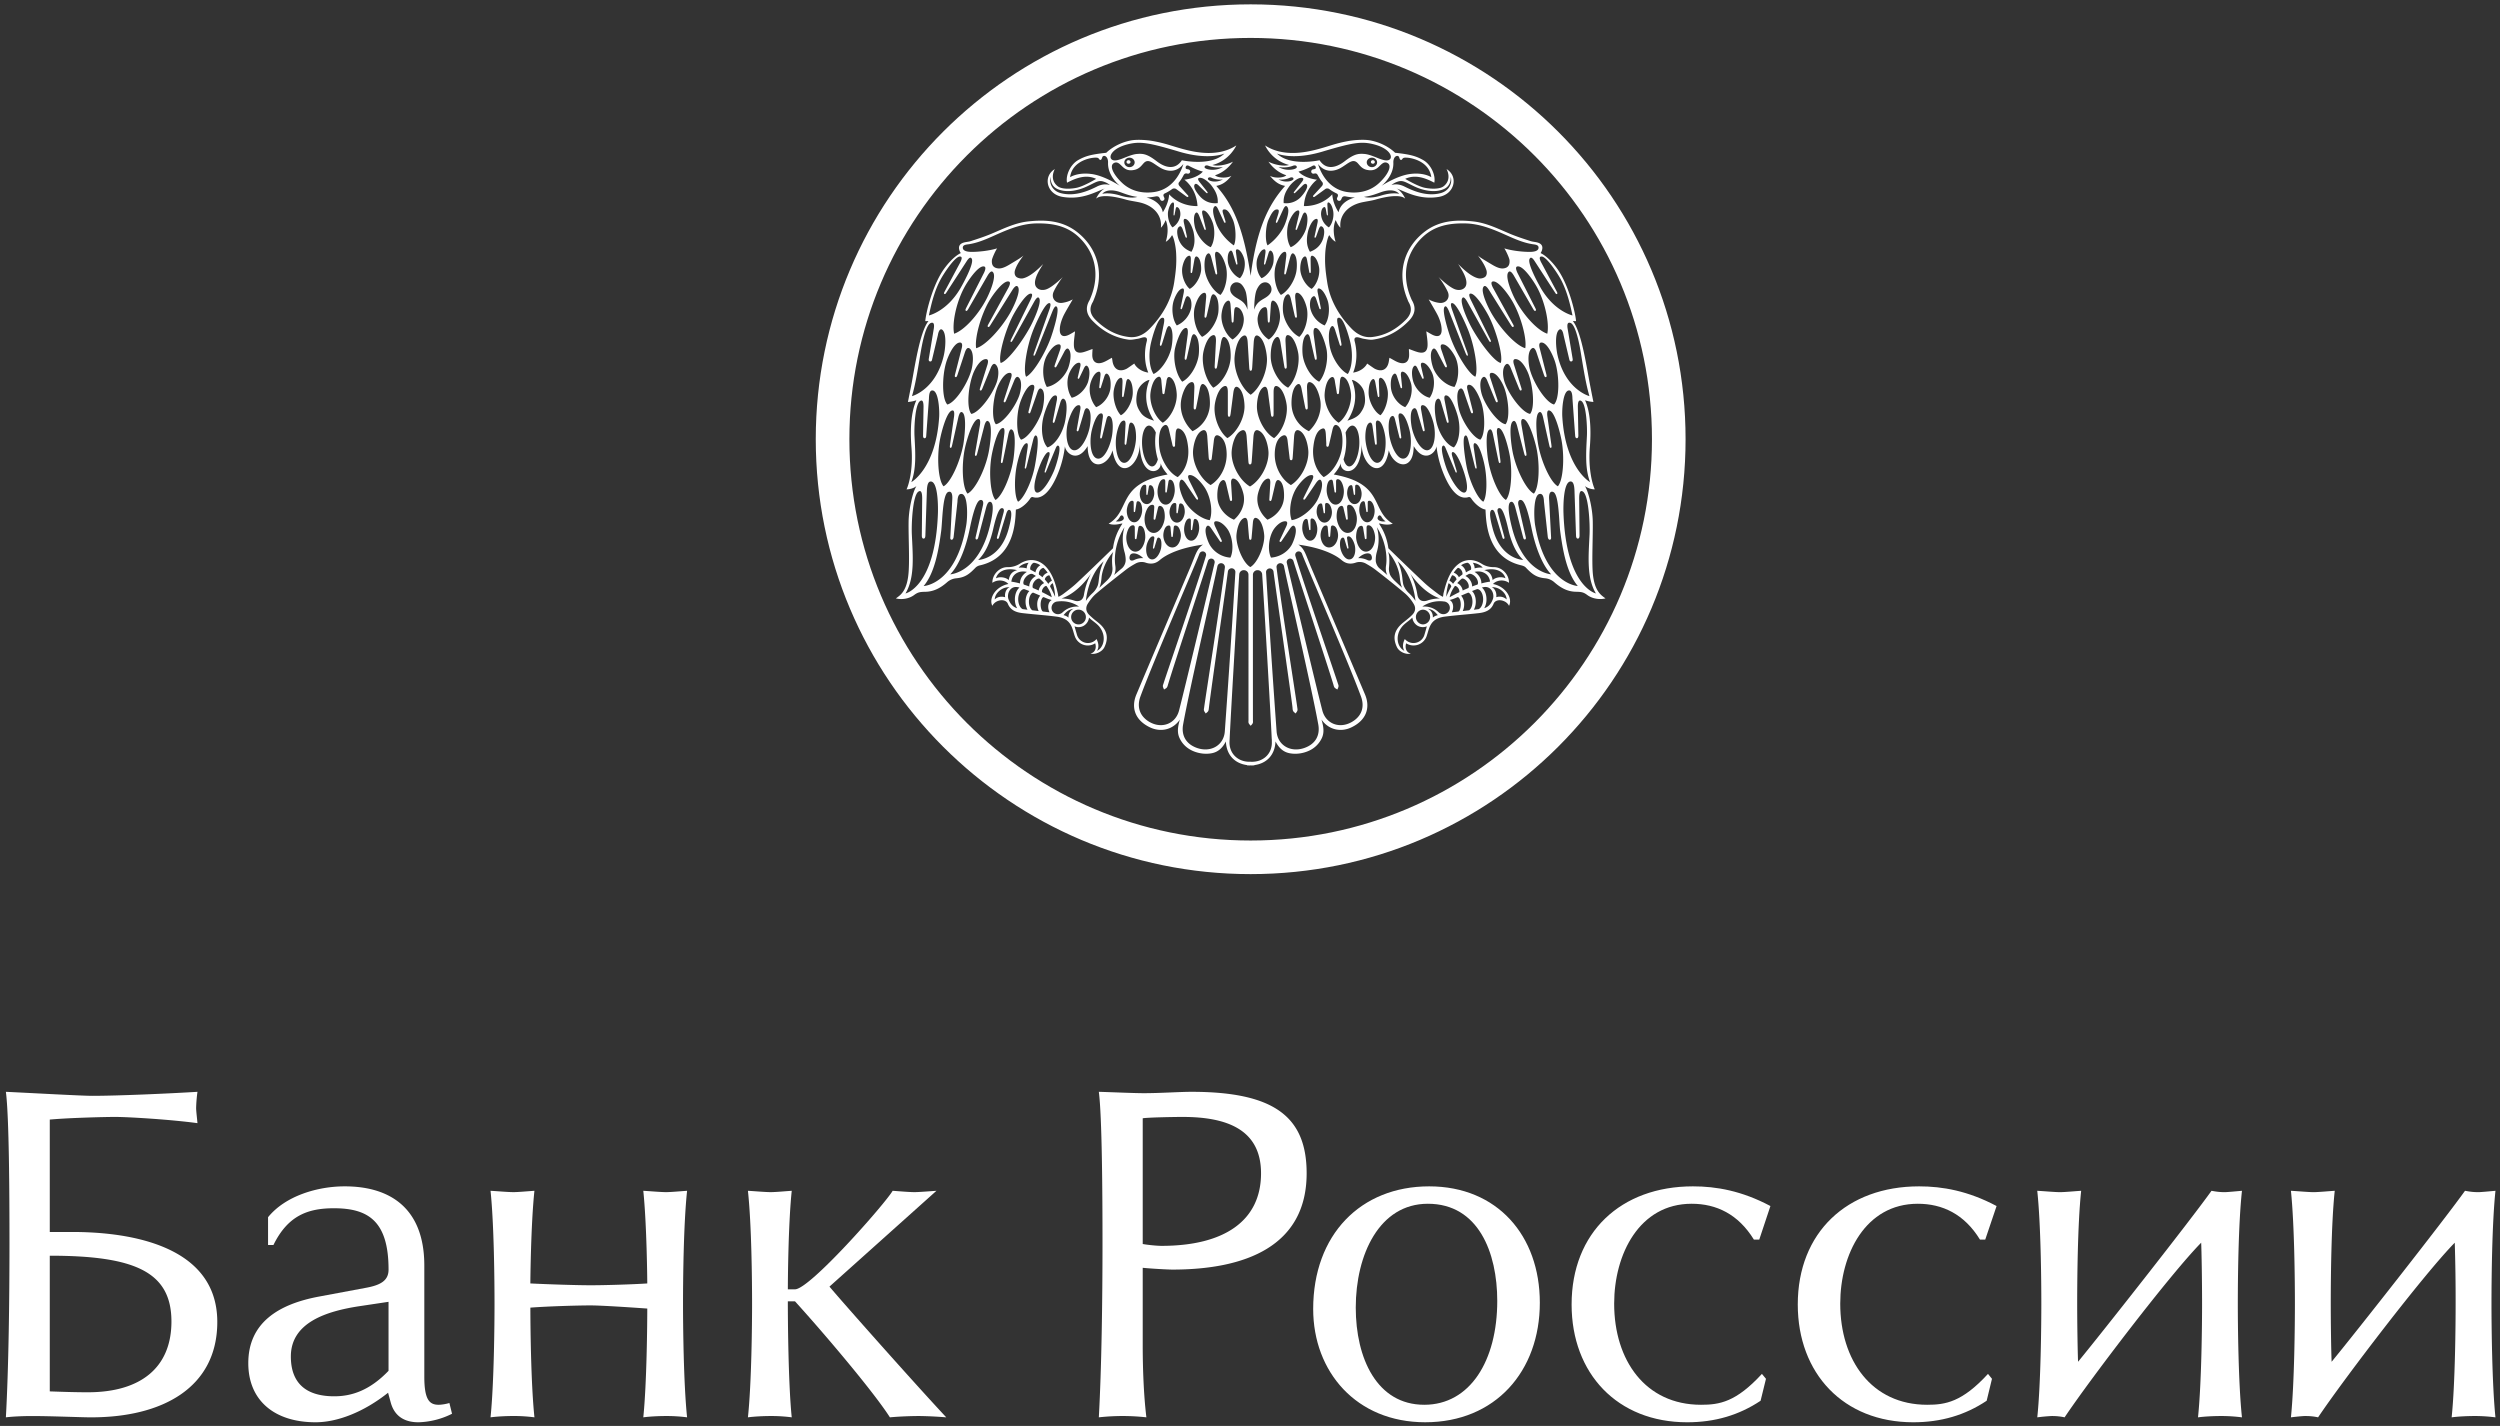 <svg viewBox="0 0 135 77" xmlns="http://www.w3.org/2000/svg" xmlns:xlink="http://www.w3.org/1999/xlink"><rect x="0" y="0" width="135" height="77" fill="#333333" stroke="none"/><defs><path id="a" d="M0 0h199.623v123.297H0z"/><path id="c" d="M0 0h199.623v123.297H0z"/><path id="e" d="M0 0h199.623v123.297H0z"/><path id="g" d="M0 0h199.623v123.297H0z"/><path id="i" d="M0 0h199.623v123.297H0z"/><path id="k" d="M0 0h199.623v123.297H0z"/><path id="m" d="M0 0h199.623v123.297H0z"/><path id="o" d="M0 0h199.623v123.297H0z"/><path id="q" d="M0 0h199.623v123.297H0z"/><path id="s" d="M0 0h199.623v123.297H0z"/><path id="u" d="M0 0h199.623v123.297H0z"/><path id="w" d="M0 0h199.623v123.297H0z"/><path id="y" d="M0 0h199.623v123.297H0z"/><path id="A" d="M0 0h199.623v123.297H0z"/></defs><g fill="none" fill-rule="evenodd"><g transform="translate(-32.277 -23.25)"><mask id="b" fill="#fff"><use xlink:href="#a"/></mask><path d="M37.264 82.425c1.35 0 4.103-.12 5.676-.217a7.796 7.796 0 00-.072.871c0 .17.05.557.072.822-1.405-.194-3.724-.337-4.445-.337-.506 0-2.467.046-3.53.143v6.07h1.232c2.517 0 7.814.483 7.814 4.858 0 3.553-2.977 5.175-6.89 5.151-.44 0-2.08-.07-3.126-.07-.455 0-1.012.022-1.4.07.148-2.66.194-6.336.194-9.382 0-2.73-.02-6.866-.194-8.196 1.548.074 4.108.217 4.669.217zm-2.299 15.96c.629.022 1.375.048 2.054.048 2.855 0 4.516-1.333 4.516-3.82 0-2.685-1.977-3.555-6.57-3.555v7.326z" fill="#FFF" fill-rule="nonzero" mask="url(#b)"/></g><g transform="translate(-32.277 -23.25)"><mask id="d" fill="#fff"><use xlink:href="#c"/></mask><path d="M46.752 88.979c.944-1.16 2.682-1.666 4.137-1.666 2.538 0 4.301 1.255 4.301 4.276v5.997c0 1.233.266 1.522.772 1.522.173 0 .438-.048.582-.097l.143.582a4.297 4.297 0 01-1.813.46c-.797 0-1.303-.363-1.497-1.065l-.144-.53c-1.307 1.04-2.732 1.595-3.917 1.595-2.201 0-3.631-1.162-3.631-3.193 0-2.176 1.623-3.192 3.846-3.6l2.462-.46c.827-.146 1.266-.389 1.266-.992 0-2.635-1.114-3.312-2.952-3.312-1.425 0-2.493.411-3.264 1.984h-.291v-1.501zm6.507 4.569l-1.599.24c-1.741.268-3.677.871-3.677 2.712 0 1.4.776 2.15 2.345 2.15.97 0 1.936-.34 2.93-1.376v-3.726z" fill="#FFF" fill-rule="nonzero" mask="url(#d)"/></g><g transform="translate(-32.277 -23.25)"><mask id="f" fill="#fff"><use xlink:href="#e"/></mask><path d="M60.002 87.625c.265 0 .772-.048 1.134-.072-.194 1.834-.22 4.881-.22 5.003 1.017.049 2.489.098 3.269.098.797 0 2.32-.049 3.045-.098 0-.145-.026-3.19-.215-5.003.404.023.94.072 1.227.072.27 0 .776-.048 1.138-.072-.194 1.813-.22 4.858-.22 6.115 0 1.016.026 4.28.22 6.118a8.551 8.551 0 00-1.113-.071c-.409 0-.894.023-1.252.071.189-1.838.215-5.102.215-5.874-1.063-.076-2.514-.17-3.07-.17-.658 0-2.273.046-3.243.12 0 .821.025 4.086.22 5.924a8.599 8.599 0 00-1.114-.072c-.41 0-.894.024-1.257.072.19-1.838.215-5.102.215-6.119 0-1.233-.025-4.3-.215-6.114.41.024.945.072 1.236.072" fill="#FFF" mask="url(#f)"/></g><g transform="translate(-32.277 -23.25)"><mask id="h" fill="#fff"><use xlink:href="#g"/></mask><path d="M73.901 87.625c.261 0 .771-.048 1.13-.072-.19 1.813-.21 4.881-.21 5.32h.387c.797 0 4.884-4.645 5.272-5.32.337.023.89.072 1.18.072.245 0 .827-.048 1.185-.072l-5.777 5.174c.73.87 4.567 5.198 6.308 7.06a20.683 20.683 0 00-1.446-.072c-.439 0-1.092.023-1.598.071-.894-1.402-3.627-4.617-5.124-6.263h-.388c0 .895.021 4.425.211 6.263a8.445 8.445 0 00-1.11-.071c-.404 0-.889.023-1.256.071.198-1.838.224-5.102.224-6.118 0-1.234-.026-4.302-.224-6.115.413.024.945.072 1.236.072" fill="#FFF" mask="url(#h)"/></g><g transform="translate(-32.277 -23.25)"><mask id="j" fill="#fff"><use xlink:href="#i"/></mask><path d="M94.06 82.282c.843 0 1.935-.074 2.56-.074 4.474 0 6.216 1.356 6.216 4.4 0 3.943-3.315 5.2-7.25 5.2-.219 0-1.142-.049-1.602-.097v4.18c0 1.209.05 2.685.198 3.895a11.631 11.631 0 00-2.568 0c.148-2.66.198-6.336.198-9.383 0-2.73-.025-6.865-.198-8.195.801.023 1.89.074 2.446.074m.94 8.244c3.387 0 5.373-1.353 5.373-3.917 0-2.394-1.89-3.045-4.234-3.045-.409 0-1.813.023-2.155.072v6.79c.295.054.776.1 1.017.1" fill="#FFF" fill-rule="nonzero" mask="url(#j)"/></g><g transform="translate(-32.277 -23.25)"><mask id="l" fill="#fff"><use xlink:href="#k"/></mask><path d="M115.428 93.596c0 3.7-2.4 6.456-6.19 6.456-3.724 0-6.049-2.73-6.049-6.116 0-4.013 2.565-6.623 6.263-6.623 3.677 0 5.976 2.659 5.976 6.283m-9.94.266c0 2.733 1.14 5.246 3.699 5.246 2.466 0 3.942-2.37 3.942-5.609 0-2.61-1.016-5.246-3.749-5.246-2.61 0-3.892 2.733-3.892 5.609" fill="#FFF" fill-rule="nonzero" mask="url(#l)"/></g><g transform="translate(-32.277 -23.25)"><mask id="n" fill="#fff"><use xlink:href="#m"/></mask><path d="M127.278 90.187h-.291c-.849-1.377-2.028-1.934-3.362-1.934-2.83 0-4.183 2.733-4.183 5.392 0 3.07 1.691 5.463 4.69 5.463.995 0 1.889-.144 3.289-1.668l.219.266-.291 1.185c-1.164.776-2.463 1.162-3.964 1.162-3.774 0-6.241-2.636-6.241-6.36 0-3.892 2.66-6.38 6.553-6.38 1.261 0 2.635.24 4.183 1.063l-.602 1.81z" fill="#FFF" mask="url(#n)"/></g><g transform="translate(-32.277 -23.25)"><mask id="p" fill="#fff"><use xlink:href="#o"/></mask><path d="M139.481 90.187h-.286c-.844-1.377-2.028-1.934-3.357-1.934-2.834 0-4.188 2.733-4.188 5.392 0 3.07 1.7 5.463 4.694 5.463.987 0 1.885-.144 3.285-1.668l.215.266-.287 1.185c-1.16.776-2.467 1.162-3.964 1.162-3.77 0-6.236-2.636-6.236-6.36 0-3.892 2.66-6.38 6.552-6.38 1.257 0 2.636.24 4.184 1.063l-.612 1.81z" fill="#FFF" mask="url(#p)"/></g><g transform="translate(-32.277 -23.25)"><mask id="r" fill="#fff"><use xlink:href="#q"/></mask><path d="M143.066 99.715a9.71 9.71 0 00-.776.072c.194-1.839.219-5.103.219-6.119 0-1.234-.025-4.301-.22-6.115.414.023.941.073 1.232.073.266 0 .772-.05 1.139-.073-.194 1.814-.215 4.858-.215 6.115 0 1.016.021 2.441.047 3.118 1.328-1.617 6.068-7.637 7.206-9.233.262.047.43.073.722.073.143 0 .649-.05.923-.073-.199 1.814-.224 4.858-.224 6.115 0 1.016.025 4.28.224 6.119a8.703 8.703 0 00-1.114-.072c-.413 0-.893.023-1.26.072.194-1.839.22-5.103.22-6.119 0-1.257-.026-2.802-.048-3.312-1.649 1.67-6 7.375-7.375 9.43a3.153 3.153 0 00-.7-.07" fill="#FFF" mask="url(#r)"/></g><g transform="translate(-32.277 -23.25)"><mask id="t" fill="#fff"><use xlink:href="#s"/></mask><path d="M156.759 99.715c-.148 0-.583.046-.772.072.19-1.839.215-5.103.215-6.119 0-1.234-.026-4.301-.215-6.115.409.023.936.073 1.227.073.266 0 .776-.05 1.139-.073-.194 1.814-.215 4.858-.215 6.115 0 1.016.02 2.441.046 3.118 1.329-1.617 6.064-7.637 7.203-9.233.265.047.434.073.725.073.144 0 .654-.05.92-.073-.19 1.814-.215 4.858-.215 6.115 0 1.016.025 4.28.214 6.119a8.61 8.61 0 00-1.113-.072c-.409 0-.894.023-1.252.072.193-1.839.215-5.103.215-6.119a99.81 99.81 0 00-.047-3.312c-1.644 1.67-6 7.375-7.38 9.43a3.086 3.086 0 00-.695-.07" fill="#FFF" mask="url(#t)"/></g><g transform="translate(-32.277 -23.25)"><mask id="v" fill="#fff"><use xlink:href="#u"/></mask><path d="M99.81 23.485c-12.968 0-23.482 10.514-23.482 23.483 0 12.97 10.515 23.484 23.482 23.484 12.974 0 23.488-10.515 23.488-23.484 0-12.969-10.514-23.483-23.488-23.483m0 45.153c-11.968 0-21.666-9.702-21.666-21.67 0-11.969 9.698-21.67 21.666-21.67 11.97 0 21.673 9.701 21.673 21.67 0 11.968-9.702 21.67-21.673 21.67" fill="#FFF" fill-rule="nonzero" mask="url(#v)"/></g><g transform="translate(-32.277 -23.25)"><mask id="x" fill="#fff"><use xlink:href="#w"/></mask><path d="M93.108 31.996c0 .054.05.097.11.097.058 0 .108-.043.108-.097 0-.053-.05-.099-.108-.099-.06 0-.11.046-.11.1" fill="#FFF" mask="url(#x)"/></g><g transform="translate(-32.277 -23.25)"><mask id="z" fill="#fff"><use xlink:href="#y"/></mask><path d="M106.413 32.093c.059 0 .106-.043.106-.097 0-.053-.048-.099-.106-.099-.062 0-.11.046-.11.1 0 .053.048.096.11.096" fill="#FFF" mask="url(#z)"/></g><g transform="translate(-32.277 -23.25)"><mask id="B" fill="#fff"><use xlink:href="#A"/></mask><path d="M118.277 54.04c-.036-.734.02-1.786.01-2.602-.007-.716-.223-1.616-.424-1.942.136.117.365.18.533.18-.097-.203-.365-1.013-.268-2.27.14-1.746-.204-2.395-.256-2.542.157.056.278.076.45.093-.06-.295-.114-.563-.165-.833-.182-.906-.456-2.926-.948-3.54 0 0 .102.01.175.006-.026-.388-.356-1.823-.939-2.714-.191-.294-.604-.788-.975-.958.022-.043.046-.078.06-.117.085-.226.016-.382-.22-.453-.124-.036-.262-.039-.385-.08-.37-.12-.742-.24-1.1-.39-.64-.268-1.259-.583-1.96-.667-.925-.107-1.831-.06-2.617.522-1.072.8-1.598 2.151-.97 3.677.021.054.038.108.066.155.214.362.125.676-.155.956-.503.503-1.096.846-1.815.928-.44.051-.815-.145-1.115-.456-.678-.703-1.163-1.527-1.312-2.5-.09-.59-.138-.988-.106-1.584.024-.403.134-.865.218-.962 0 0 .154.265.341.358-.23-.753.007-1.17.007-1.17s.086.245.255.415c-.074-.615.323-1.157 1.085-1.355.207-.054.576-.1.785-.16 1.407-.405 1.625-.052 1.625-.052-.052-.166-.282-.48-.477-.558.498.172 1.219.632 2.283.46.881-.141 1.078-1.116.426-1.505 0 0 .326.548-.155.928-.252.199-.845.125-1.048.076-.401-.095-1.028-.475-1.028-.475.54-.252 1.08-.05 1.571.207.086-.414-.192-.986-.587-1.214-.429-.247-.776-.318-1.53-.402 0 0-.472-.498-1.322-.664-.282-.057-.803-.044-1.253.04-.714.136-1.028.288-1.698.458-.516.13-1.771.418-2.749-.231a2.02 2.02 0 001.295 1.057c-.261.078-.747.009-1.112-.179.164.233.477.576.965.734-.14.144-.62.175-.885.03.29.347.504.481.82.544-.94 1.048-1.542 2.39-1.86 4.855-.371-2.478-.917-3.807-1.857-4.855.315-.063.53-.197.82-.544-.266.145-.745.114-.887-.03.488-.158.8-.5.969-.734-.367.188-.855.257-1.111.18.931-.236 1.298-1.062 1.29-1.058-.973.65-2.231.36-2.747.231-.669-.17-.984-.322-1.698-.457-.45-.085-.97-.098-1.256-.041-.847.166-1.32.664-1.32.664-.755.084-1.102.155-1.53.402-.394.228-.673.8-.589 1.214.494-.257 1.034-.46 1.571-.207 0 0-.624.38-1.025.475-.203.05-.794.123-1.048-.076-.484-.38-.156-.928-.156-.928-.654.389-.457 1.364.425 1.504 1.066.173 1.787-.287 2.287-.46-.2.079-.427.393-.483.56 0 0 .22-.354 1.627.051.21.06.58.106.785.16.762.198 1.159.74 1.085 1.355.169-.17.257-.415.257-.415s.235.417.007 1.17c.187-.093.339-.358.339-.358.086.097.198.559.22.962.032.596-.016.995-.104 1.584-.151.973-.637 1.797-1.316 2.5-.298.311-.673.507-1.116.456-.714-.082-1.31-.425-1.812-.928-.283-.28-.37-.594-.155-.956.028-.047.045-.101.067-.155.628-1.526.103-2.876-.971-3.677-.786-.582-1.692-.63-2.62-.522-.699.084-1.32.4-1.959.667-.358.15-.729.27-1.098.39-.125.041-.261.044-.386.08-.235.071-.304.227-.22.453.015.04.04.074.06.117-.373.17-.78.664-.975.958-.585.89-.915 2.326-.94 2.714.075.004.174-.006.174-.006-.49.614-.764 2.634-.945 3.54-.056.27-.108.538-.166.833.173-.017.291-.037.453-.093-.052.147-.4.796-.263 2.542.101 1.257-.166 2.067-.265 2.27.172 0 .399-.063.534-.18-.202.326-.416 1.226-.424 1.942-.009.816.05 1.868.008 2.602-.058 1.114-.444 1.344-.695 1.523.309.08.71.026.993-.187.211-.158.332-.164.61-.17.465-.01.835-.225 1.176-.527a.87.87 0 01.47-.2c.503-.044.728-.238 1.069-.592a.515.515 0 01.235-.11c1.888-.438 1.894-2.41 1.928-3.012.28-.037.616-.354.769-.591.023-.043.08-.101.149-.08.768.237 1.275-1.055 1.441-1.504.138-.386.246-.835.289-1.245.028.347.658.952 1.228-.006 0 1.398 1.08 1.152 1.344.229.28 1.691 1.48.89 1.471-.376.009 1.927 1.18 1.648 1.127 1.066.066.278.375.615.375.615-2.762.498-1.972 1.935-3.185 2.656.423.147.803-.09.73.021a3.027 3.027 0 00-.494 1.306s-1.429 1.394-1.996 1.914c-.216.198-.453.375-.69.554-.07.052-.165.11-.26.155-.017-.073-.023-.14-.032-.177-.108-.46-.233-.915-.522-1.303-.393-.528-.971-.662-1.527-.31a1.2 1.2 0 01-.682.187c-.44.002-.816.412-.805.846.332-.225.714-.112.865.064-.701.139-1.07.777-.867 1.179a.542.542 0 01.207-.218c.296-.164.56-.067.626.097.146.364.45.473.794.514.612.07 1.21.11 1.838.19.865.112.84.696 1.005 1.102a.74.74 0 001.085.338c.076.235.007.499-.254.55.213.078.617-.062.753-.344.243-.512.138-.92-.294-1.289l-.11-.09a4.524 4.524 0 01-.408-.35c-.187-.18-.222-.397-.086-.617.13-.2.278-.4.458-.548.517-.44 1.055-.859 1.59-1.277.162-.127.34-.235.522-.337a.684.684 0 01.54-.058c.416.149.655-.039.755-.116.06-.046.634-.615 2.358-.853-.242.153-.348.393-.45.637-.085.21-.165.418-.254.628-.97 2.287-1.928 4.537-2.895 6.826-.317.755-.035 1.42.748 1.785.572.265 1.22.125 1.6-.428-.113.378-.163.706-.01 1.018.154.318.402.542.717.68.315.136.688.186 1.027.117.347-.071.576-.298.749-.634.032.749.496 1.19 1.139 1.277v.013c.05.004.101.007.153.007.015 0 .03-.003.048-.003.017 0 .034.003.05.003.05 0 .103-.003.152-.007v-.013c.643-.086 1.107-.528 1.138-1.277.174.336.403.563.748.634.34.069.712.02 1.025-.117a1.4 1.4 0 00.72-.68c.154-.312.103-.64-.01-1.018.384.553 1.03.693 1.6.428.784-.365 1.067-1.03.75-1.785-.97-2.289-1.927-4.54-2.896-6.826-.088-.21-.172-.419-.256-.628-.1-.244-.205-.484-.449-.637 1.724.238 2.298.807 2.358.853.102.077.341.265.755.116a.681.681 0 01.54.058c.18.102.36.21.522.337a47.8 47.8 0 011.592 1.277 2.3 2.3 0 01.455.548c.14.22.104.436-.084.617-.107.108-.228.205-.345.3-.023.015-.043.033-.062.05-.039.03-.076.06-.112.09-.43.37-.538.777-.294 1.289.134.282.542.422.751.345-.257-.052-.326-.316-.252-.55a.746.746 0 001.087-.339c.166-.406.138-.99 1.001-1.102.632-.08 1.232-.12 1.843-.19.34-.041.65-.15.794-.514.066-.164.327-.261.625-.097a.523.523 0 01.205.218c.205-.402-.166-1.04-.865-1.179.154-.176.533-.289.863-.064.01-.434-.365-.844-.803-.846-.25 0-.46-.047-.68-.187-.56-.352-1.136-.218-1.532.31-.286.388-.411.844-.524 1.303-.006.037-.01.104-.028.177a1.51 1.51 0 01-.258-.155c-.236-.18-.475-.356-.693-.554-.568-.52-1.996-1.914-1.996-1.914a3.027 3.027 0 00-.492-1.306c-.073-.112.307.126.73-.021-1.215-.721-.423-2.158-3.189-2.656 0 0 .31-.337.382-.615-.061.582 1.113.86 1.126-1.066-.013 1.267 1.186 2.067 1.467.376.265.923 1.346 1.169 1.344-.23.572.959 1.2.354 1.23.007.043.41.15.859.29 1.245.163.449.672 1.741 1.44 1.504.07-.021.123.037.151.08.153.237.49.554.765.591.036.602.04 2.574 1.928 3.012.08.02.18.052.238.11.34.354.565.548 1.066.591a.86.86 0 01.47.2c.343.303.711.519 1.18.527.274.007.397.013.607.17.283.214.684.268.992.188-.247-.179-.638-.41-.697-1.523zm-25.75-2.638s.127-.067.218-.234c.093-.168.205-.056.218.054.013.113-.17.223-.436.18zm-1.327 2.81a3.697 3.697 0 00-.388 1.144c-.06.393-.36.384-.529.326-.347-.12-.688-.114-.688-.114.951-.317 1.605-1.355 1.605-1.355zm-2.01.754c.016.08.066.35.062.511a5.017 5.017 0 00-.263-.541c-.007-.011-.007-.03.002-.052a.235.235 0 01.08-.104.238.238 0 01.058-.037l.06.223zm-.598.067c.062-.106.15-.153.192-.142.14.192.246.4.287.61-.162-.09-.339-.185-.527-.278a.288.288 0 01.048-.19zm-.158-.086a.548.548 0 00-.07.191c-.1-.047-.206-.092-.31-.137a.192.192 0 01-.019-.085.428.428 0 01.073-.23.51.51 0 01.184-.173c.045-.022.088-.028.12-.016.057.046.113.098.167.152l.021.023c.022.022.041.046.06.067a.47.47 0 00-.226.208zm.475-.626c.01-.005.021-.005.032-.005.052.097.102.197.14.296a.37.37 0 00-.099.06.336.336 0 00-.093.108 2.134 2.134 0 00-.19-.233c0-.01 0-.024.005-.039a.254.254 0 01.078-.12.255.255 0 01.127-.067zm-.343-.39c.026-.014.05-.018.065-.011.082.077.157.163.22.256a.47.47 0 00-.173.101.413.413 0 00-.104.148 1.934 1.934 0 00-.185-.14c-.011-.016-.015-.038-.013-.068a.34.34 0 01.19-.287zm-.617-.14c.047-.094.114-.143.162-.152.107.017.209.05.297.106.016.008.03.021.045.03a.564.564 0 00-.179.17.59.59 0 00-.084.216 2.52 2.52 0 00-.263-.142.101.101 0 01-.02-.054.347.347 0 01.042-.175zm.075.452a.162.162 0 01.035.015s.004.002.004.004c.05.026.1.054.147.087a.02.02 0 01.004.008.683.683 0 00-.261.24.605.605 0 00-.097.324 4.52 4.52 0 00-.291-.102.197.197 0 01-.024-.14.513.513 0 01.125-.261.53.53 0 01.235-.168.21.21 0 01.123-.007zm-.496.058a.705.705 0 00-.166.354.418.418 0 00-.005.101 3.587 3.587 0 00-.467-.096c.049-.413.383-.557.646-.55a.924.924 0 01.193.023.778.778 0 00-.201.168zm.296-.662a.495.495 0 00-.104.304 1.095 1.095 0 00-.434-.037c.1-.14.31-.24.538-.267zm-1.765.84c.073-.296.425-.61 1.143-.44-.382.098-.427.394-.455.54-.09-.114-.427-.228-.688-.1zm.498 1.022c-.22-.065-.43-.015-.565.12.013-.36.42-.687.802-.66-.209.087-.276.372-.237.54zm.177.103c-.09-.24.05-.69.453-.655a.89.89 0 01.142.03c-.148.125-.248.358-.248.632 0 .19.046.358.123.483-.237-.07-.377-.244-.47-.49zm.768.54c-.136-.062-.242-.28-.242-.533 0-.298.15-.55.324-.55a14 14 0 01.28.106c-.124.118-.207.327-.207.57 0 .17.041.32.104.44a10.439 10.439 0 00-.259-.033zm.863.104c-.119-.016-.237-.029-.343-.042-.097-.062-.183-.237-.183-.468 0-.267.114-.46.224-.487.136.054.267.112.386.164a.705.705 0 00-.162.479c0 .133.029.254.078.354zm.587.066a13.56 13.56 0 01-.347-.04c-.074-.013-.134-.2-.134-.38 0-.214.078-.4.166-.4.112.048.199.085.25.102.041.017.147.043.184.056-.13.069-.19.213-.19.362 0 .112.028.216.07.3zm.464.102a.343.343 0 01-.026-.686 1.682 1.682 0 011.156.276c-.537-.037-.815.246-.889.31a.35.35 0 01-.241.1zm.56.185a.573.573 0 00-.269-.132c.196-.233.298-.302.553-.351-.324.146-.283.483-.283.483zm.143-.03a.4.4 0 01.4-.4.4.4 0 01.396.4.397.397 0 01-.796 0zm.965.03c.037.035.075.071.116.106.147.12.309.227.43.37.301.366.282.756.183.987-.11.263-.3.328-.3.328s.188-.225-.024-.634a.61.61 0 01-.464.216.62.62 0 01-.597-.462l-.095-.328a1.646 1.646 0 00-.032-.112.568.568 0 00.487-.024.59.59 0 00.296-.447zm.463-1.713c-.034.082-.112.24-.26.378-.134.123-.251.25-.372.433 0 0 .096-1.344.962-2.14 0 0-.19.358-.25.882-.021.164-.034.34-.08.447zm.803-.975a.853.853 0 01-.065.38c-.073.164-.267.34-.267.34l-.384.363s.093-.143.125-.54c.03-.405.25-.985.64-1.408 0 0-.118.191-.049.865zm.71-.354a.63.63 0 01-.19.373c-.224.184-.438.376-.438.376s.123-.184.071-.516c-.084-.548.056-1.392.499-2.075 0 0-.22.6.002 1.354.039.132.071.35.056.488zm16.236 3.625c-.013.05-.087.297-.095.328a.618.618 0 01-.596.462.62.62 0 01-.468-.216c-.21.41-.021.634-.021.634s-.188-.065-.302-.328c-.097-.23-.117-.621.185-.986.121-.144.283-.25.428-.371a2.51 2.51 0 00.118-.106.58.58 0 00.294.447.574.574 0 00.487.024c-.01.036-.022.073-.03.112zm-.19-.216a.399.399 0 010-.796.397.397 0 110 .796zm.543-.367s.044-.337-.28-.483c.255.05.354.118.55.351 0 0-.166.03-.27.132zm1.375-.328c-.12.016-.238.03-.35.041a.637.637 0 00.072-.3c0-.149-.06-.293-.188-.362.037-.013.143-.039.183-.056.052-.017.139-.054.246-.102.093 0 .171.186.171.4 0 .18-.06.367-.134.38zm.013-1.24a.316.316 0 01.047.19c-.187.093-.364.187-.526.278.041-.21.147-.418.285-.61.04-.011.131.036.194.142zm-.071-.294c.02-.021.04-.045.062-.067l.022-.023c.051-.054.107-.106.166-.152.03-.012.075-.006.123.016a.487.487 0 01.179.172c.05.076.075.16.073.231a.164.164 0 01-.02.085c-.103.045-.207.09-.31.137a.505.505 0 00-.067-.191.49.49 0 00-.228-.208zm.642 1.467c-.112.013-.226.026-.345.042.048-.1.078-.22.078-.354a.705.705 0 00-.164-.48c.12-.051.252-.11.386-.163.112.028.227.22.227.487 0 .231-.085.406-.182.468zm.516-.062l-.259.032a.918.918 0 00.106-.438c0-.244-.082-.453-.205-.571.097-.04.19-.074.276-.106.177 0 .324.252.324.55 0 .252-.106.47-.242.533zM112.1 54.3a.77.77 0 00-.2-.168.998.998 0 01.19-.024c.263-.006.598.138.65.55-.152.02-.31.055-.471.097a.387.387 0 00-.004-.1.701.701 0 00-.165-.355zm.792 1.303c-.09.246-.233.42-.468.49a.938.938 0 00.123-.483c0-.274-.1-.507-.248-.632a.961.961 0 01.14-.03c.404-.035.544.416.453.655zm.745.018a.556.556 0 00-.564-.121c.035-.168-.032-.453-.241-.54.384-.027.792.3.805.66zm-.065-1.144c-.263-.127-.602-.013-.69.101-.029-.146-.074-.442-.456-.54.721-.17 1.068.144 1.146.44zm-1.23-.572a1.098 1.098 0 00-.434.037.534.534 0 00-.101-.304c.224.028.434.127.535.267zm-.38.512a.51.51 0 01.124.26c.006.038.008.098-.024.14a5.936 5.936 0 00-.29.103.587.587 0 00-.099-.324.64.64 0 00-.26-.24l.004-.008c.049-.033.1-.061.149-.087.002-.002.002-.004.004-.004a.195.195 0 01.033-.015.217.217 0 01.124.007.528.528 0 01.235.168zm-.742-.673a.789.789 0 01.298-.106c.047.009.114.058.161.15a.32.32 0 01.04.176.13.13 0 01-.016.054 2.378 2.378 0 00-.266.142.552.552 0 00-.263-.386c.016-.009.031-.022.046-.03zm-.224.175c.018-.007.04-.003.067.01a.32.32 0 01.131.119.349.349 0 01.06.168.12.12 0 01-.016.067c-.065.043-.128.09-.182.14a.43.43 0 00-.108-.147.447.447 0 00-.17-.1c.063-.094.134-.18.218-.257zm-.307.396c.009 0 .02 0 .03.005a.23.23 0 01.125.066.246.246 0 01.085.161 1.94 1.94 0 00-.188.232.408.408 0 00-.097-.108.4.4 0 00-.097-.06c.041-.1.086-.199.142-.296zm-.247.65a1.78 1.78 0 01.06-.223c.017.011.037.02.056.037.039.03.066.067.08.104.008.021.008.04.002.052-.103.179-.186.36-.266.541a2.584 2.584 0 01.068-.511zm-.203.764a.343.343 0 01-.026.686.36.36 0 01-.244-.1c-.071-.064-.35-.347-.889-.31.49-.333.988-.3 1.159-.276zm-.203-.162s-.345-.007-.688.114c-.171.058-.473.067-.534-.326a3.524 3.524 0 00-.388-1.143s.654 1.038 1.61 1.355zm-1.325.131a2.198 2.198 0 00-.367-.433 1.127 1.127 0 01-.263-.378c-.047-.108-.06-.283-.08-.447-.062-.524-.25-.882-.25-.882.865.796.96 2.14.96 2.14zm-.841-1.242c.034.396.127.539.127.539l-.386-.363s-.195-.176-.268-.34a.827.827 0 01-.062-.38c.07-.674-.052-.865-.052-.865.39.423.608 1.003.64 1.409zm-.989-3.289c.097.167.22.234.22.234-.27.043-.446-.067-.435-.18.012-.11.122-.222.215-.054zm-.259 1.903c.225-.755.002-1.354.002-1.354.447.683.583 1.527.499 2.075-.052.332.073.516.073.516s-.218-.192-.437-.376a.63.63 0 01-.19-.373 1.55 1.55 0 01.053-.488zm11.348-6.27c-.051.971-.101 1.76.17 2.486 0 0-1.329-.74-1.499-3.528-.024-.392.035-1.402.356-1.424.123-.008.186.123.192.445l.147 2.004c.007.087.039.134.095.132v-.002c.056-.002.073-.06.077-.128l-.028-1.581c.002-.31.078-.365.186-.302.272.162.328 1.437.304 1.898zm-8.829-3.223l-.112-.481c-.056-.214-.009-.272.089-.257.245.032.468.47.522.626.149.434.05.969-.16 1.264-.338-.073-.727-.41-.878-.846-.053-.155-.15-.64.013-.841.065-.078.136-.071.223.132l.209.442c.02.04.038.103.082.086.047-.02.02-.08.012-.125zm.546-.414c-.077-.184-.241-.773-.066-1.03.07-.1.155-.097.28.143l.371.71c.03.047.058.123.11.097.052-.026.017-.097 0-.153l-.263-.764c-.089-.254-.037-.33.077-.321.298.023.604.54.684.724.223.52.16 1.196-.06 1.576-.408-.065-.91-.46-1.133-.982zm1.83-.86l-.842-2.37c-.086-.276-.047-.339.05-.309.25.082.725 1.165.87 1.547.325.865.515 2.087.35 2.423-.344-.144-.985-1.167-1.32-2.058-.126-.339-.487-1.474-.353-1.698.054-.089.125-.067.242.198l.912 2.303c.028.051.054.136.095.118.043-.015.01-.095-.004-.153zm1.227-.741l-1.057-2.147c-.114-.254-.075-.324.03-.308.268.038.762.848.946 1.201.414.799.798 2.188.653 2.542-.375-.086-1.21-1.209-1.637-2.03-.161-.315-.572-1.21-.45-1.452.047-.095.125-.087.269.157l1.159 2.082c.032.052.066.128.11.104.042-.022.003-.093-.023-.15zm1.243-.792l-1.098-1.995c-.123-.253-.08-.328.037-.328.302.006.82.727 1.018 1.072.455.777.79 2.007.697 2.533v.002c-.529-.155-1.35-1.07-1.816-1.87-.177-.305-.596-1.155-.453-1.424.056-.104.142-.104.297.13l1.214 1.939c.037.05.063.1.113.07.05-.027.015-.075-.009-.129zm1.202-.874l-.977-1.926c-.119-.266-.071-.341.052-.335.312.02.834.799 1.028 1.16.436.82.656 1.936.538 2.476-.542-.184-1.282-.997-1.73-1.843-.169-.321-.546-1.182-.389-1.452.062-.106.156-.104.306.144l1.062 1.837c.035.05.062.103.114.075.052-.028.018-.077-.004-.136zm.593 3.58l-.368-1.448c-.053-.229.02-.3.142-.278.309.054.615.763.712 1.096.216.748.229 1.935-.074 2.248-.42-.104-1.072-1.081-1.294-1.854-.087-.293-.164-.942.07-1.154.087-.082.18-.069.266.16l.421 1.266c.024.048.037.119.1.1.058-.015.032-.085.025-.136zm-4.697.793c.08-.073.16-.062.238.134l.373 1.08c.021.04.034.1.086.083.054-.013.033-.073.029-.116l-.298-1.18c-.043-.203.02-.255.125-.238.274.041.57.747.652 1.032.187.638.194 1.655-.074 1.929-.373-.085-.945-.915-1.137-1.571-.076-.253-.201-.969.006-1.153zm1.239.365c-.095-.252-.19-.787.002-.988.076-.075.158-.071.248.123l.458 1.122c.021.039.04.1.092.08.05-.02.026-.076.018-.119l-.397-1.217c-.056-.205.002-.26.11-.25.276.026.55.529.654.811.235.637.314 1.67.067 1.964-.379-.063-1.013-.87-1.252-1.526zm1.216-.705c-.1-.274-.174-.762.033-.98.08-.084.166-.078.267.134l.473 1.163c.024.045.043.11.1.088.053-.02.03-.084.017-.13l-.406-1.287c-.062-.225 0-.287.115-.274.3.03.565.507.68.816.254.696.347 1.823.083 2.142-.408-.07-1.096-.954-1.362-1.672zm.412 2.093c.087-.085.17-.057.249.23l.38 1.483c.019.058.034.144.09.131.054-.01.032-.095.026-.157l-.261-1.508c-.044-.292.021-.354.133-.313.287.11.587 1.148.676 1.558.198.925.142 2.13-.138 2.46-.393-.189-.93-1.235-1.135-2.189-.078-.362-.235-1.48-.02-1.695zm1.386 1.236c-.067-.371-.197-1.506.023-1.72.085-.082.169-.047.24.242l.337 1.514c.017.061.03.15.084.139.056-.009.036-.095.03-.158l-.218-1.538c-.036-.298.03-.356.139-.309.282.121.55 1.18.627 1.599.173.945.086 2.16-.198 2.483-.38-.2-.887-1.281-1.064-2.252zm2.321-4.846c.143.867.266 1.618.447 2.229 0 0-1.29-.33-1.721-2.205-.078-.34-.167-1.159.077-1.373.093-.084.196-.002.246.28l.313 1.326c.015.075.06.112.116.097.06-.013.071-.067.065-.125l-.276-1.657c-.041-.274.032-.335.15-.298.312.093.519 1.32.583 1.726zm-2.133-5.31c.272.005.908.978 1.072 1.308.267.53.435 1.11.593 1.875 0 0-.97-.214-1.702-1.463-.162-.283-.745-1.344-.615-1.592.05-.098.13-.1.272.118l1.109 1.709c.03.045.056.093.097.065.048-.026.015-.071-.007-.121l-.854-1.6c-.112-.23-.073-.301.035-.299zm-10.096 4.579c-.045-.169.022-.242.192-.212.1.017.194.06.292.075.168.027.34.068.503.046.766-.106 1.404-.466 1.937-1.014.315-.324.415-.682.175-1.096-.03-.054-.052-.115-.078-.173-.498-1.216-.25-2.42.663-3.27.65-.603 1.434-.739 2.28-.723.736.015 1.398.271 2.06.563.523.23 1.039.483 1.615.565.112.017.293.03.29.183 0 .181-.247.227-.478.227-.35.002-.943-.056-1.37-.19.105.156.274.542.28.634.024.268-.08.425-.347.45-.259.02-.548-.178-.766-.307-.192-.115-.522-.309-.598-.397.186.25.366.5.462.792.043.136.02.276-.052.351-.073.076-.245.121-.369.097-.352-.07-.772-.435-1.102-.776.16.259.324.507.405.77.055.186.065.378-.05.505-.134.142-.338.15-.502.099-.353-.112-.927-.686-.927-.686.1.101.388.533.511.813.153.345-.106.652-.476.596a1.576 1.576 0 01-.553-.186c.045.087.414.695.518.924.092.207.166.438.179.664.026.378-.177.488-.516.313-.103-.054-.2-.114-.31-.177.027.27.075.512.068.751-.01.343-.185.462-.518.375-.166-.045-.323-.114-.491-.172.004.116.015.222.013.328-.003.36-.214.52-.56.403-.174-.06-.33-.168-.504-.257l-.034.208c-.074.427-.371.582-.76.384-.054-.029-.326-.223-.41-.28-.05.125-.296.424-.755.489.222-.55.217-1.172.083-1.69zm2.555 2.412l-.054-.522c-.028-.22.028-.273.123-.242.237.065.4.526.432.688.09.451-.08.954-.328 1.22-.324-.121-.663-.49-.755-.941-.033-.162-.065-.656.125-.835.075-.067.142-.05.203.161l.157.494c.015.046.024.11.071.097.045-.01.03-.075.026-.12zm-3.595-2.965l.21.663c.019.06.038.15.086.131.05-.015.028-.103.017-.168l-.17-.88c-.09-.412-.045-.453.028-.466.278-.052.58 1.102.632 1.325.149.621.108 1.348-.134 1.713-.366-.164-.804-.767-.954-1.39-.056-.222-.144-.906.046-1.15.073-.095.153-.071.24.222zm-.403-1.592c.12.455.026 1.025-.181 1.288a1.325 1.325 0 01-.764-.891c-.043-.162-.056-.535.123-.662.073-.052.13-.048.2.166l.136.412c.017.045.032.11.074.099.043-.01.023-.076.015-.123l-.151-.749c-.046-.222.002-.271.09-.243.227.07.415.541.458.703zm-7.696 3.141c.054.013.067-.075.082-.133l.22-.973c.063-.29.146-.318.237-.23.229.225.207.894.173 1.112-.095.615-.505 1.228-.887 1.409-.298-.339-.496-1.092-.406-1.707.037-.215.273-1.076.555-1.184.108-.041.177.021.151.32l-.162 1.224c-.004.063-.021.15.037.162zm.067-6.707l-.145-.663c-.047-.213.004-.254.087-.233.228.058.396.559.431.72.071.35.089.706-.117 1.054-.222-.084-.545-.25-.7-.698-.055-.155-.137-.537.036-.655.071-.05.125-.045.2.16l.12.336c.019.043.034.106.075.095.04-.01.02-.073.013-.116zm1.018-.428l-.162-.677c-.054-.218-.008-.27.078-.246.227.064.431.524.481.684.143.453.074 1.022-.116 1.295-.31-.115-.69-.549-.831-.997-.052-.162-.143-.656.007-.84.058-.067.123-.052.207.16l.25.647c.017.043.034.11.075.097.041-.013.02-.077.011-.123zm.621 2.389l-.099-.8c-.032-.257.028-.311.125-.273.257.104.432.659.469.848.105.537-.052 1.185-.309 1.47-.345-.169-.73-.714-.833-1.25-.037-.19-.077-.772.12-.96.079-.073.154-.045.219.205l.205.78c.015.051.026.129.075.118.052-.009.033-.082.028-.138zm3.662.138c.05.01.062-.067.078-.119l.202-.779c.069-.25.14-.278.218-.205.196.188.158.77.12.96-.1.536-.487 1.081-.832 1.25-.257-.285-.412-.933-.309-1.47.039-.19.216-.744.468-.848.1-.038.155.016.126.272l-.097.8c-.006.057-.022.13.026.139zm.604-2.404c.041.013.06-.054.077-.097l.253-.647c.08-.212.146-.227.205-.16.149.184.056.678.007.84-.14.448-.523.882-.831.997-.192-.273-.257-.842-.119-1.295.05-.16.257-.62.483-.684.09-.024.132.028.078.246l-.161.677c-.01.046-.033.11.008.123zm1.02.421c.041.01.06-.052.076-.095l.121-.337c.075-.204.13-.209.2-.16.171.12.09.501.04.656-.158.447-.482.613-.706.698-.203-.348-.188-.704-.115-1.053.03-.162.203-.663.432-.72.084-.022.134.019.086.232l-.144.663c-.01.043-.028.105.01.116zm-1.523 6.9l-.066-1.294c-.013-.316.066-.38.19-.333.314.123.48.803.508 1.033.074.654-.198 1.444-.558 1.794-.423-.208-.857-.87-.93-1.524-.026-.233-.014-.943.26-1.174.106-.088.2-.056.257.255l.203 1.269c.013.064.02.157.084.144.063-.01.052-.103.052-.17zm-.192-2.83c-.03-.197-.05-.79.182-.98.09-.074.17-.046.233.213l.204.894c.016.051.024.131.082.122.054-.008.039-.086.035-.144l-.085-.91c-.021-.266.046-.318.156-.28.278.111.449.678.481.875.09.548-.117 1.208-.416 1.495-.378-.177-.783-.738-.872-1.286zm.926-2.31c-.015-.146.004-.59.194-.726.074-.05.136-.024.17.17l.11.606c.01.041.013.101.054.097.044-.006.035-.065.037-.106l-.01-.614c-.007-.201.051-.238.13-.201.216.093.322.526.335.673.041.416-.155.9-.407 1.105-.285-.151-.572-.59-.613-1.003zm-1.096 2.488c0 .492-.285 1.04-.607 1.25h-.002a1.349 1.349 0 01-.604-1.103c0-.173.102-.555.343-.634.102-.03.167-.013.184.222l.023.479c.007.05.005.12.054.12h.002c.052 0 .05-.07.056-.12l.056-.824c.018-.236.087-.272.18-.218.241.131.315.653.315.828zm-.495 5.267c.012.067.014.16.085.153.07-.004.058-.095.063-.162v-1.167c0-.315.09-.37.217-.311.335.155.48.841.496 1.075.048.656-.284 1.41-.688 1.72-.444-.249-.878-.95-.923-1.606-.015-.233.03-.934.339-1.135.118-.075.215-.034.258.278l.153 1.155zm-.642.908c.394.192.516.947.516 1.202 0 .712-.473 1.506-1 1.81-.524-.304-.994-1.098-.994-1.81 0-.255.116-1.01.514-1.202.153-.077.269-.023.297.317l.095 1.327c.009.073.005.175.088.175.087 0 .083-.102.093-.175l.093-1.327c.03-.34.147-.394.298-.317zm-.784-1.206c-.045.656-.478 1.357-.923 1.605-.405-.308-.736-1.063-.688-1.72.015-.233.16-.919.494-1.074.13-.06.22-.004.22.311v1.167c.004.067-.004.158.063.162.069.006.07-.086.086-.153l.149-1.155c.045-.312.142-.353.26-.278.307.2.357.902.34 1.135zm-2.114-4.898c.054.009.065-.07.08-.122l.205-.894c.06-.259.14-.287.23-.213.232.19.214.783.184.98-.09.547-.494 1.108-.874 1.285-.3-.287-.505-.947-.418-1.495.034-.197.207-.764.485-.874.11-.039.177.013.151.278l-.082.91c-.002.06-.017.137.04.145zm-.125 1.988c.026-.23.194-.91.51-1.034.118-.047.202.018.19.333l-.068 1.294c0 .067-.013.16.05.17.065.014.071-.08.088-.144l.203-1.268c.056-.311.147-.343.253-.255.278.23.289.94.26 1.174-.073.653-.504 1.316-.93 1.523-.36-.35-.627-1.14-.556-1.793zm1.599-.81c-.32-.209-.604-.757-.604-1.249 0-.175.071-.697.313-.828.092-.054.164-.018.179.218l.058.824c.004.05.002.12.054.12s.05-.07.056-.12l.028-.48c.017-.234.078-.252.179-.221.244.08.343.461.343.634 0 .494-.287.893-.606 1.102zm-2.723-3.838c.015-.147.119-.58.332-.673.084-.037.143 0 .136.2l-.01.615c0 .041-.012.1.034.106.045.004.05-.056.058-.097l.106-.606c.034-.194.097-.22.173-.17.191.135.207.58.194.727-.044.414-.328.852-.615 1.003-.253-.205-.449-.689-.408-1.105zm-.065 7.185c.024-.233.197-.91.524-1.034.128-.045.214.02.199.335l-.037.96c.002.067-.012.16.054.17.067.013.074-.08.089-.144l.183-.937c.056-.308.153-.34.263-.25.29.233.307.943.279 1.176a1.66 1.66 0 01-.93 1.329c-.378-.35-.7-.95-.624-1.605zm1.14 1.572c.135-.064.254-.019.28.314l.075 1.117c.011.07.007.168.089.168.082 0 .077-.099.086-.168l.101-.84c.027-.333.137-.383.283-.31.376.188.414.764.414 1.01 0 .697-.37 1.353-.869 1.65-.503-.297-.95-1.07-.95-1.764 0-.249.11-.993.49-1.177zm1.033 5.872l-.32-.682c-.105-.223-.06-.294.05-.294.285-.002.561.335.654.492.252.447.291 1.116.112 1.472a1.411 1.411 0 01-1.115-.69c-.091-.16-.326-.73-.18-.972.057-.097.141-.099.276.106l.424.626c.03.04.064.105.11.077.047-.025.01-.088-.011-.135zm-.196-2.147c-.029-.188-.037-.835.224-1.02.099-.072.188-.046.246.204l.181.773c.013.051.024.127.082.118.063-.01.048-.084.048-.138l-.05-.79c-.015-.258.058-.308.175-.27.304.102.483.723.509.911.08.533-.192 1.019-.53 1.299-.409-.17-.806-.557-.885-1.087zm1.406 1.01c.115-.057.2-.016.225.241l.067.79c.01.056.006.131.07.131.066 0 .063-.075.07-.131l.069-.79c.021-.257.11-.298.224-.242.298.147.39.79.39.98 0 .54-.355 1.428-.752 1.655-.397-.227-.753-1.116-.753-1.655 0-.19.09-.833.39-.98zm.755-1.222c.028-.188.207-.809.509-.91.119-.04.194.01.175.27l-.047.79c-.003.053-.018.126.045.137.062.009.069-.067.086-.118l.18-.773c.057-.25.144-.276.247-.205.257.186.25.833.22 1.02-.075.531-.476.918-.882 1.088-.34-.28-.61-.766-.533-1.299zm.838 1.875c.09-.157.369-.494.654-.492.107 0 .153.071.049.294l-.321.682c-.02.047-.059.11-.011.135.047.028.08-.036.11-.077l.422-.626c.136-.205.218-.203.279-.106.146.242-.09.811-.177.971-.255.445-.72.663-1.118.69-.18-.355-.142-1.024.113-1.471zm.088-4.097c0-.246.038-.822.414-1.01.147-.073.255-.023.285.31l.099.84c.009.07.005.168.089.168.08 0 .075-.099.084-.168l.075-1.117c.028-.333.145-.378.284-.314.379.184.487.928.487 1.177 0 .695-.447 1.467-.945 1.764-.499-.297-.872-.953-.872-1.65zm.915-2.587c-.028-.233-.013-.943.276-1.176.112-.09.21-.058.263.25l.184.937c.017.065.023.157.09.144.067-.01.054-.103.054-.17l-.039-.96c-.013-.315.072-.38.199-.335.33.123.5.8.528 1.034.074.656-.247 1.255-.625 1.605a1.664 1.664 0 01-.93-1.329zm1.484-1.344c-.381-.181-.791-.794-.887-1.409-.03-.218-.056-.887.177-1.111.087-.089.173-.06.233.229l.223.973c.015.058.026.146.082.133.056-.013.038-.099.036-.162l-.164-1.225c-.024-.298.046-.36.156-.32.28.109.515.97.55 1.185.095.615-.104 1.368-.406 1.707zm.523-8.333a.886.886 0 01-.417-.66c-.017-.11.01-.358.138-.425.058-.028.09-.02.12.13l.042.239c.008.03.013.074.043.071.026-.004.02-.05.02-.082l-.024-.46c-.007-.15.026-.178.084-.152.145.069.225.394.235.506.04.311-.08.68-.241.833zm.526-.815c-.339-.527-.34-.973-.34-.973s-.52.65-1.533.638c.052-.975.708-1.426.708-1.426s-.67-.06-.999-.438c.296-.073.557-.207.708-.282.054-.028.097-.065.164-.041.062.021.092.157.023.179-.04.013-.114.026-.114.026a.12.12 0 00-.093.14.12.12 0 00.143.09l.045-.01s.052-.009.095.013a.221.221 0 01.073.088c.074.136.15.261.24.367.021.03.032.054.03.103 0 .058-.058.12-.058.12l-.445.487c-.04.039-.027.067-.02.08.012.006.042.03.09-.007l.547-.397s.054-.048.123-.045a.185.185 0 01.123.043c.11.082.223.147.333.203.056.026.101.043.118.095.015.045-.01.103-.01.103l-.028.056a.116.116 0 00.056.158c.06.03.13.004.157-.054l.034-.073s.022-.076.093-.097c.065-.02.104-.007.164.004.218.043.388.047.462.052-.112.021-.768.2-.89.798zm.44-1.098c-1.122-.182-1.484-1.286-1.55-1.51.436.564 1.006.336 1.222.213.4-.229.65-.537.915-.265.118.125.228.31.505.369.287.062.468-.013.615-.145.146-.13.295-.346.506-.218.24.149.018.617-.455 1.063-.543.512-1.228.577-1.758.493zm1.08-1.597c0-.14.126-.255.282-.255.153 0 .278.115.278.255 0 .142-.125.257-.278.257-.156 0-.281-.115-.281-.257zm1.749 1.698s-.35-.101-.976.093c-.625.192-.919.07-.919.07.428-.049.76-.206 1.003-.282.682-.204.892.119.892.119zm.858-.384c.434.2 1.081.35 1.573.119.41-.19.352-.654.352-.654.108.338-.085.75-.52.874-.796.226-1.596-.16-1.976-.35-.42-.207-.7-.076-.7-.076s.096-.105.327-.185c.297-.106.446.043.944.272zm-.89-1.642c.055.043.044.196.14.194.058-.002.055-.078.137-.11.156-.064 1.37.072 1.491 1.044 0 0-.393-.27-1.128-.176-.718.086-1.564.645-1.564.645s.673-.516.644-1.252c-.01-.315.182-.422.28-.345zm-6.568-.151s.83.384 2.461-.104c1.63-.487 2.102-.565 2.775-.392.783.2 1.006.608.89.778-.115.162-.398.078-.702-.047-.211-.084-.479-.198-.714-.213-.332-.026-.555.015-1.047.392-.474.37-1.01.483-1.36-.051-.002 0-1.576.353-2.303-.363zm.084.725s.367.084.757-.054c.172-.075.242.004.233.071-.013.115-.563.248-.99-.017zm0 .673s.297.052.602-.084c.125-.065.22-.01.209.06-.013.104-.427.242-.811.024zm.627.321c.098-.123.428-.45.65-.403.078.017.105.073-.028.237l-.373.475c-.026.037-.07.082-.04.108.033.026.072-.021.106-.052l.35-.343c.127-.13.2-.127.242-.054.099.177-.24.574-.35.686a1.07 1.07 0 01-.902.304c-.03-.386.136-.683.345-.958zm-1.148 1.82c.074-.151.223-.523.439-.52.09 0 .133.034.069.25l-.11.35c-.011.045-.037.105.004.12.044.017.063-.045.084-.088l.29-.633c.097-.205.161-.209.217-.142.156.181-.032.689-.088.848-.164.475-.548.943-.971 1.236-.134-.2-.134-.999.066-1.422zm-.638 2.192c.028-.128.162-.494.356-.553.078-.023.12.015.1.188l-.072.535c-.004.034-.02.086.02.095.036.006.045-.043.058-.078l.153-.515c.05-.169.108-.186.166-.134.156.136.124.526.097.654-.077.355-.368.71-.632.81-.2-.202-.324-.644-.246-1.002zm-.064 1.769c.047-.192.185-.417.312-.49.38-.216.686.246.457.557-.243.334-.683.289-.856.867 0-.317.028-.703.087-.934zm-.357 4.047c.009.076.007.182.08.182.077 0 .071-.106.082-.182l.082-1.354c.026-.361.127-.417.26-.337.348.202.456.999.456 1.266 0 .751-.416 1.584-.88 1.905-.462-.321-.876-1.154-.876-1.905 0-.267.103-1.064.453-1.266.134-.08.237-.024.261.337l.082 1.354zm-.092-3.113c-.17-.578-.61-.533-.855-.867-.233-.311.076-.773.458-.557.125.073.26.298.312.49.057.23.085.617.085.934zm-.549-2.533l-.07-.535c-.027-.173.019-.211.097-.188.194.059.327.425.353.553.08.358-.043.8-.241 1.003-.268-.102-.561-.456-.637-.811-.028-.128-.056-.518.097-.654.06-.052.117-.035.166.134l.156.515c.01.035.02.084.058.078h.002c.035-.009.024-.06.02-.095zm-.653-2.283l-.11-.35c-.067-.215-.024-.25.066-.25.218-.002.367.37.44.52.2.423.2 1.222.065 1.422-.422-.293-.804-.761-.97-1.236-.054-.16-.242-.667-.087-.848.054-.067.123-.063.216.142l.291.633c.022.043.043.105.085.088.04-.015.015-.075.004-.12zm-.406-.94c-.23.021-.578.012-.902-.305-.112-.112-.449-.509-.351-.686.04-.073.114-.075.24.054l.355.343c.03.03.071.078.104.052.03-.026-.013-.071-.039-.108l-.375-.475c-.132-.164-.106-.22-.024-.237.22-.047.552.28.647.403.21.275.375.572.345.958zm.28-1.28c-.384.218-.795.08-.808-.024-.011-.07.081-.125.207-.06.308.136.602.084.602.084zm.003-.673c-.427.265-.98.132-.993.017-.006-.067.063-.146.236-.071.39.138.757.054.757.054zm-5.155-1.221c.676-.173 1.146-.095 2.777.392 1.631.488 2.46.104 2.46.104-.725.716-2.3.363-2.3.363-.352.534-.887.42-1.364.051-.492-.377-.71-.418-1.044-.392-.235.015-.503.13-.712.213-.307.125-.593.21-.703.047-.119-.17.106-.578.886-.778zm.387.975c0 .142-.126.257-.279.257-.153 0-.28-.115-.28-.257 0-.14.127-.255.28-.255.153 0 .279.115.279.255zm-2.354.624c-.74-.093-1.133.176-1.133.176.121-.972 1.336-1.108 1.495-1.044.078.032.078.108.136.11.093.002.084-.15.14-.194.095-.077.29.03.279.345-.028.736.643 1.252.643 1.252s-.844-.56-1.56-.645zm.319.68c-.38.189-1.18.575-1.979.349-.435-.123-.625-.536-.52-.874 0 0-.056.464.354.654.492.23 1.14.082 1.573-.12.499-.228.645-.377.945-.27.231.079.326.184.326.184s-.283-.13-.7.076zm1.262.487c-.625-.194-.975-.093-.975-.093s.21-.323.89-.119c.243.076.575.233 1.004.283 0 0-.297.121-.919-.071zm.093-.687c-.473-.446-.695-.914-.451-1.063.207-.128.358.088.505.218.149.132.328.207.612.145.28-.059.387-.244.508-.37.26-.271.513.037.913.266.217.123.787.351 1.223-.214-.065.225-.427 1.33-1.55 1.51-.53.085-1.216.02-1.76-.492zm2.2 1.59c-.118-.597-.776-.776-.888-.797.073-.005.241-.01.46-.052.062-.011.103-.024.165-.004.072.02.095.097.095.097l.033.073a.114.114 0 00.155.054.117.117 0 00.058-.158l-.025-.056s-.03-.058-.016-.103c.018-.052.065-.07.119-.095.112-.056.222-.121.334-.203a.191.191 0 01.126-.043.2.2 0 01.123.045l.545.397c.048.037.08.013.085.006.012-.012.028-.04-.018-.08l-.442-.487s-.058-.06-.06-.119a.128.128 0 01.034-.103c.087-.106.164-.231.235-.367a.187.187 0 01.078-.088c.041-.022.093-.013.093-.013l.045.01a.117.117 0 00.14-.09.116.116 0 00-.088-.14s-.078-.013-.115-.026c-.07-.022-.04-.158.022-.18.065-.023.108.014.166.042.147.075.41.21.704.282-.326.378-1 .438-1 .438s.657.451.71 1.426c-1.016.011-1.531-.638-1.531-.638s-.002.446-.341.973zm.525.816c-.162-.153-.278-.522-.244-.833.015-.112.095-.437.24-.506.053-.026.09.002.084.153l-.024.46c0 .031-.007.077.022.081.03.003.032-.04.038-.071l.046-.24c.026-.148.062-.157.116-.129.132.067.156.315.143.425a.895.895 0 01-.421.66zm.048 4.007c.043-.162.23-.632.46-.703.088-.028.135.021.092.243l-.155.75c-.007.046-.026.111.017.122.04.01.056-.054.073-.1l.136-.411c.073-.214.127-.218.203-.166.177.127.164.5.12.662a1.334 1.334 0 01-.763.891c-.205-.263-.307-.833-.183-1.288zm-1.204 2.197c.051-.223.351-1.377.632-1.325.07.013.118.054.026.466l-.171.88c-.009.065-.032.153.018.168.049.02.066-.071.09-.131l.207-.663c.089-.293.164-.317.24-.222.187.244.099.928.047 1.15-.149.623-.59 1.226-.958 1.39-.242-.365-.283-1.092-.131-1.713zm-9.876-5.29c.578-.083 1.092-.335 1.614-.566.66-.292 1.325-.548 2.063-.563.841-.016 1.63.12 2.278.722.915.85 1.159 2.055.66 3.271-.023.058-.045.12-.075.173-.24.414-.14.772.175 1.096.535.548 1.171.908 1.935 1.014.164.022.334-.02.503-.046.1-.015.196-.058.291-.075.172-.03.237.043.196.212-.136.517-.142 1.139.082 1.689-.457-.065-.705-.364-.755-.49-.086.058-.358.252-.41.28-.388.2-.686.044-.764-.383a7.568 7.568 0 00-.032-.208c-.172.089-.328.197-.503.257-.343.117-.558-.043-.56-.403 0-.106.008-.212.015-.328-.169.058-.328.127-.494.172-.33.087-.506-.032-.514-.375-.009-.24.039-.481.062-.75-.105.062-.204.122-.306.176-.34.175-.54.065-.515-.313.01-.226.088-.457.179-.664.101-.229.474-.837.518-.924-.18.097-.341.153-.553.186-.373.056-.63-.25-.481-.596.125-.28.414-.712.513-.813 0 0-.57.574-.925.686-.164.052-.371.043-.5-.1-.122-.126-.11-.318-.052-.504.081-.263.243-.511.403-.77-.328.34-.75.705-1.1.776-.123.024-.296-.021-.367-.097-.074-.075-.1-.215-.054-.351.095-.292.276-.542.461-.792-.077.088-.405.282-.597.397-.218.13-.507.328-.766.306-.267-.024-.373-.181-.347-.449.008-.092.174-.478.282-.634-.431.134-1.025.192-1.374.19-.229 0-.48-.046-.48-.227-.001-.153.182-.166.294-.183zm7.107 7.77c.05.013.059-.051.072-.097l.157-.494c.06-.211.13-.228.205-.161.19.179.158.673.125.835-.093.45-.433.82-.76.94-.243-.265-.416-.768-.323-1.22.03-.16.194-.622.434-.687.09-.03.149.021.119.242l-.055.522c-.002.045-.02.11.026.12zm-7.23-4.18c.05.027.076-.027.113-.076l1.061-1.837c.153-.248.242-.25.304-.144.16.27-.216 1.13-.388 1.452-.447.846-1.187 1.659-1.728 1.843-.119-.54.101-1.655.537-2.475.19-.362.716-1.142 1.03-1.161.12-.006.17.07.051.335l-.978 1.926c-.021.059-.054.108-.001.136zm1.194.866c.051.03.077-.021.112-.07l1.214-1.94c.156-.233.244-.233.3-.13.143.27-.278 1.12-.455 1.424-.464.8-1.286 1.716-1.812 1.87h-.002v-.001c-.091-.527.244-1.757.694-2.533.199-.345.719-1.066 1.021-1.073.116 0 .16.076.034.328l-1.096 1.996c-.023.054-.058.102-.01.13zm1.232.812c.04.024.075-.052.11-.104l1.158-2.082c.142-.244.22-.252.268-.157.123.241-.287 1.137-.451 1.452-.425.821-1.263 1.944-1.636 2.03-.144-.354.24-1.743.654-2.542.183-.353.68-1.163.947-1.201.106-.016.14.054.024.308l-1.055 2.147c-.022.056-.063.127-.02.149zm1.242.746c.041.018.07-.067.095-.118l.917-2.303c.115-.265.185-.287.24-.198.131.224-.23 1.36-.354 1.698-.335.89-.973 1.914-1.32 2.058-.167-.336.025-1.558.349-2.423.144-.382.621-1.465.87-1.547.099-.03.14.033.051.309l-.841 2.37c-.016.06-.05.14-.007.154zm-4.03-.707c.119-.022.19.05.14.278l-.369 1.448c-.008.051-.032.12.026.136.06.019.078-.052.1-.1l.418-1.266c.088-.229.177-.242.268-.16.233.212.155.861.07 1.154-.222.773-.873 1.75-1.296 1.854-.298-.313-.287-1.5-.071-2.248.095-.333.401-1.042.714-1.096zm-.419 3.678c.108-.047.173.011.139.309l-.22 1.538c-.005.063-.024.15.03.158.054.01.067-.078.084-.139l.338-1.514c.072-.289.154-.324.24-.242.22.214.09 1.349.026 1.72-.182.97-.686 2.052-1.066 2.252-.287-.323-.37-1.538-.2-2.483.075-.419.349-1.478.63-1.599zm.727 2.018c.087-.41.389-1.448.676-1.558.112-.041.175.021.133.313l-.26 1.508c-.007.062-.029.146.025.157.056.013.07-.073.089-.131l.38-1.483c.08-.287.163-.315.245-.23.22.215.061 1.333-.017 1.695-.2.954-.74 2-1.132 2.188-.279-.33-.337-1.533-.139-2.46zm.343-1.845c-.265-.32-.17-1.446.085-2.142.114-.309.38-.786.677-.816.117-.013.175.05.117.274l-.406 1.288c-.01.045-.039.11.015.13.058.021.076-.044.102-.09l.472-1.162c.101-.212.188-.218.268-.134.207.218.129.706.03.98-.266.718-.952 1.603-1.36 1.672zm1.394-1.405c.106-.282.376-.785.654-.811.108-.01.164.045.108.25l-.393 1.217c-.01.043-.034.1.015.119.054.02.071-.041.093-.08l.458-1.122c.09-.194.172-.198.245-.123.195.2.1.736.007.988-.244.656-.876 1.463-1.254 1.526-.248-.294-.17-1.327.067-1.964zm1.22.868c.081-.285.375-.99.649-1.032.107-.017.168.035.127.237l-.296 1.18c-.008.044-.028.104.024.117.054.017.067-.043.084-.084l.378-1.079c.077-.196.155-.207.237-.134.207.184.082.9.009 1.153-.197.656-.768 1.486-1.14 1.57-.267-.273-.263-1.29-.073-1.928zm1.408-2.495c.078-.185.384-.7.682-.724.114-.01.166.067.08.32l-.266.765c-.015.056-.05.127 0 .153.054.026.082-.05.112-.097l.374-.71c.12-.24.21-.244.276-.142.177.256.013.845-.065 1.029-.222.522-.725.917-1.137.982-.218-.38-.278-1.055-.056-1.576zm1.243.896c.052-.155.274-.594.52-.626.097-.015.144.043.088.257l-.112.48c-.01.046-.034.107.009.126.045.017.064-.045.084-.086l.21-.442c.088-.203.159-.21.223-.132.165.2.065.686.014.841-.151.436-.542.773-.878.846-.21-.295-.311-.83-.158-1.264zm-6.96-5.055c.164-.33.798-1.303 1.074-1.308.106-.002.145.07.033.3L83.284 39c-.022.05-.054.095-.01.12.045.029.07-.019.103-.064l1.106-1.709c.145-.218.223-.216.272-.118.128.248-.453 1.31-.617 1.592-.73 1.249-1.7 1.463-1.7 1.463.156-.764.324-1.344.594-1.875zm-1.508 6.23c.18-.61.301-1.36.446-2.228.067-.406.27-1.633.583-1.726.118-.037.19.024.15.298l-.275 1.657c-.005.058.002.112.062.125.063.015.104-.022.117-.097l.315-1.325c.047-.283.153-.365.246-.28.241.213.155 1.033.075 1.372-.43 1.875-1.72 2.205-1.72 2.205zm-.037 4.646c.272-.725.224-1.515.172-2.486-.025-.461.033-1.736.307-1.898.106-.063.179-.009.181.302l-.026 1.581c.002.067.022.126.078.128v.002c.058.002.09-.045.093-.132l.147-2.004c.006-.322.07-.453.194-.445.321.022.38 1.032.358 1.424-.175 2.788-1.504 3.528-1.504 3.528zm-.315 6.01c.509-.85.397-2.012.343-3.192-.026-.559.045-2.108.356-2.307.118-.078.203-.013.203.367l-.02 2.015c.002.08.022.151.089.155.065.005.099-.053.103-.159l.08-2.384c.009-.389.082-.55.223-.54.364.026.39 1.239.375 1.716-.142 3.978-1.752 4.33-1.752 4.33zm.98-.4c.584-.692.8-1.864.947-2.963.069-.504.069-1.98.375-2.114.12-.052.244.002.226.376l-.105 2.047c-.009.073-.005.14.054.153.058.011.099-.036.12-.13l.21-1.922c.01-.381.125-.442.248-.416.326.08.3 1.252.226 1.681-.545 3.219-2.302 3.288-2.302 3.288zm1.438-.633c.503-.517.857-1.523 1.043-2.416.082-.397.306-1.502.56-1.59.096-.037.23.015.156.308l-.389 1.69c-.01.056-.01.11.035.125.047.01.082-.022.104-.097l.418-1.586c.07-.274.147-.375.246-.345.253.078.046.975-.037 1.312-.61 2.528-2.136 2.6-2.136 2.6zm3.166-2.505c-.436 1.705-1.66 1.729-1.66 1.729.397-.367.65-.973.803-1.63.067-.293.253-1.106.449-1.162.078-.022.181.022.12.235l-.355 1.325c-.009.041-.007.082.028.092.034.011.062-.013.08-.066l.38-1.245c.056-.203.118-.274.193-.249.197.067.026.726-.038.971zm.237-3.66c-.151.92-.609 1.951-.96 2.15-.27-.3-.367-1.45-.218-2.345.067-.4.306-1.405.565-1.525.102-.048.16.008.131.29l-.18 1.435c-.005.061-.02.143.032.152.05.009.06-.076.073-.134l.293-1.417c.065-.277.139-.31.22-.232.208.197.102 1.273.044 1.625zm.259 2.245c-.2-.265-.222-1.258-.056-2.023.073-.343.26-1.03.477-1.127.083-.037.13.015.09.257l-.14.975c-.009.05-.024.12.015.13.04.008.056-.063.071-.113l.36-1.447c.065-.24.13-.266.188-.197.158.175-.056 1.422-.12 1.722-.167.792-.59 1.666-.885 1.823zm1.925-1.635c-.678 1.54-1.472 1.594-.771-.266.084-.224.304-.725.462-.774.073-.022.112.025.073.19l-.246.817c-.004.037-.024.082.01.093.038.01.049-.034.064-.069l.515-1.245c.065-.157.121-.168.17-.112.132.144-.142 1.053-.277 1.366zm.6-2.643c-.171.708-.584 1.232-.937 1.346-.257-.263-.39-.939-.223-1.627.074-.304.346-1.11.605-1.176.101-.026.16.024.125.244l-.214 1.107c-.004.045-.023.11.026.123.052.01.063-.054.08-.097l.298-1.01c.07-.211.144-.229.224-.16.2.178.08.98.015 1.25zm.454 1.493c-.336-.085-.444-.816-.3-1.43.067-.275.294-.94.553-.993.099-.024.16.022.13.22l-.19 1.075c-.003.04-.02.094.03.107.051.013.062-.045.077-.084l.294-.986c.06-.188.135-.203.216-.14.207.164.116.833.06 1.076-.151.633-.537 1.24-.87 1.155zm2.089-.751c-.112.602-.436 1.28-.79 1.204-.353-.074-.429-.829-.321-1.413.05-.262.246-.956.488-1.019.092-.023.15.017.133.205l-.144 1.04c0 .039-.013.093.032.102.05.008.058-.046.071-.082l.238-.963c.05-.181.118-.196.196-.14.203.145.142.835.097 1.066zm.093-2.423c.017-.162.13-.634.347-.723.084-.034.14.011.132.231l-.024.68c0 .047-.009.11.037.118.043.007.05-.058.06-.101l.117-.665c.036-.213.1-.237.174-.176.192.161.203.655.184.817-.045.455-.343.962-.637 1.109-.248-.244-.438-.833-.39-1.29zm1.202 2.634c-.052.585-.314 1.251-.654 1.224-.339-.033-.475-.758-.421-1.325.021-.253.15-.867.37-.945.087-.035.146 0 .146.18l-.052 1.02c.004.036-.002.09.045.094.046.003.048-.05.056-.084l.136-.94c.033-.177.097-.197.177-.151.203.12.22.705.197.927zm.069-2.57c.075-.377.468-.662.666-.683-.222.55-.332 1.325.246 2.207-.075-.039-.496-.127-.703-.416-.25-.346-.307-.615-.21-1.107zm.821 3.988c-.245.024-.491-.451-.548-1.06-.056-.608.1-1.12.348-1.143.14-.01.28.136.386.377a3.229 3.229 0 00.11 1.444c-.062.224-.164.37-.296.382zm-.112-3.854c.007-.204.108-.817.397-.966.11-.058.194-.015.205.265l.046.51c.006.058 0 .14.062.142.063.002.06-.08.07-.138l.086-.505c.028-.278.114-.32.222-.255.28.167.347.783.34.99-.014.581-.37 1.218-.754 1.453-.372-.257-.689-.91-.674-1.496zm.486 2.827c-.03-.237-.074-.958.242-1.176.116-.078.226-.048.289.27l.166.72c.015.067.023.162.097.153.073-.008.056-.103.056-.172l.026-.473c.017-.313.077-.384.216-.328.358.14.431.73.461.967.082.671-.147 1.305-.559 1.644-.48-.23-.91-.934-.994-1.605zm-.093 2.297c.01-.148.097-.53.285-.573.073-.02.125.002.131.107v.55c.003.022-.002.055.04.057.036.002.038-.028.045-.05l.086-.541c.02-.106.078-.117.144-.089.18.073.205.48.195.613-.028.348-.218.747-.516.718-.296-.027-.438-.453-.41-.792zm-.96.158c.009-.114.078-.403.237-.436.06-.013.106.005.11.084l.004.421c.003.015-.002.039.033.041.032.005.032-.021.037-.036l.069-.413c.02-.08.065-.088.123-.066.15.058.172.366.166.467-.022.266-.181.568-.428.544-.25-.02-.373-.35-.351-.606zm-.701.917c.01-.127.084-.446.252-.485.065-.013.112.004.117.092l.004.466c.002.018-.002.043.034.048.035.002.035-.026.042-.043l.073-.458c.02-.088.069-.099.131-.073.16.063.184.406.173.518-.024.293-.19.63-.455.606-.265-.024-.393-.386-.371-.67zm.403 2.706c-.265.125-.304-.115-.22-.266.082-.149.408-.123.703.17 0 0-.217-.028-.483.096zm.591-1.191c-.028.36-.235.772-.563.742-.325-.03-.483-.473-.457-.824.013-.156.105-.548.31-.593.083-.018.14.004.145.112l.004.571c.005.024-.002.054.044.059.043.004.043-.029.05-.052l.092-.563c.024-.106.084-.12.162-.089.196.078.224.499.213.637zm-.025-1.174c.023-.164.146-.574.368-.608.087-.016.147.013.145.129l-.037.604c.005.026-.004.058.041.065.05.007.05-.028.06-.052l.137-.59c.03-.11.094-.12.174-.083.203.097.205.544.184.686-.054.382-.305.805-.645.75-.344-.053-.481-.532-.427-.9zm.875 1.75c-.069.306-.287.64-.532.58-.249-.06-.311-.46-.242-.76.028-.13.153-.459.32-.478.064-.007.105.019.094.114l-.073.49c0 .021-.009.05.026.056.032.009.036-.02.047-.039l.145-.475c.032-.09.082-.095.136-.06.142.088.105.453.08.572zm.607-.059c-.302-.006-.481-.366-.481-.662 0-.13.058-.466.246-.515.073-.022.13-.007.142.086l.043.477c.002.017 0 .045.041.045.043 0 .041-.026.043-.045l.048-.477c.015-.093.069-.106.14-.086.187.052.246.403.246.52-.003.301-.166.662-.468.657zm.229-1.344c-.266-.023-.393-.353-.374-.612.009-.117.082-.408.248-.443.067-.013.11.005.119.087l.004.423c.005.017-.002.04.035.043.034.004.034-.02.04-.037l.072-.419c.017-.08.069-.088.132-.064.155.058.18.37.172.472-.021.27-.185.574-.448.55zm1.225.35c-.024.302-.192.652-.451.628-.259-.026-.384-.397-.358-.693.008-.13.084-.462.248-.5.062-.018.11 0 .114.093v.48c.005.02-.002.048.033.05.036.002.036-.023.04-.041l.076-.477c.02-.09.07-.101.13-.075.157.065.177.418.168.535zm-.792-1.517c-.11-.194-.377-.803-.235-1.081.05-.108.14-.105.306.143l.516.761c.037.052.08.13.127.102.048-.03.003-.104-.023-.162l-.41-.822c-.136-.268-.095-.348.026-.34.31.016.711.547.824.739.315.537.397 1.295.233 1.696-.432-.054-1.05-.499-1.364-1.036zm-.293 11.315c-.186.722-.928 1.003-1.597.619-.513-.3-.699-.796-.49-1.373.689-1.875 2.952-7.085 3.187-7.71a.191.191 0 01.231-.12c.1.03.155.137.12.238-.459 1.532-2.172 6.498-2.284 6.872-.017.056-.045.112-.041.164.006.062.039.118.062.179.054-.037.121-.063.154-.112.04-.054.051-.128.073-.194.356-1.183 1.873-5.748 2.142-6.626a.187.187 0 01.236-.132.19.19 0 01.127.222c-.302 1.299-1.629 6.857-1.92 7.973zm2.47 1.139c-.06.746-.76 1.147-1.506.882-.578-.205-.854-.665-.744-1.269.353-1.963 1.721-7.847 1.851-8.54h.002a.2.2 0 01.222-.165c.11.013.19.114.18.226-.204 1.674-1.073 7.17-1.118 7.556-.007.056-.026.119-.011.17.015.059.063.108.095.164.047-.045.11-.082.136-.136.03-.06.03-.135.039-.204.148-1.224.9-6.368 1.022-7.328a.203.203 0 01.404.029 787.648 787.648 0 01-.572 8.615zm1.398 1.628c-.658.035-1.169-.422-1.143-1.09 0-.016 0-.031.002-.049 0-.02.002-.04.004-.062l.002-.054c.07-1.48.408-7.221.518-8.867a.243.243 0 01.246-.223h.003c.138 0 .248.11.248.246.004 2.063 0 7.455.002 7.845 0 .056-.011.119.008.167.022.055.072.098.11.146.044-.048.09-.09.113-.146.02-.048.008-.11.008-.167 0-.39-.002-5.782 0-7.845 0-.135.112-.246.25-.246.132 0 .238.095.249.223.11 1.646.449 7.387.516 8.867l.006.054v.112c.032.667-.482 1.124-1.142 1.09zm2.904-.746c-.742.265-1.445-.136-1.504-.882a726.66 726.66 0 01-.571-8.615.203.203 0 01.403-.028c.12.96.874 6.103 1.025 7.327.006.069.004.144.036.204.026.054.087.09.134.136.034-.056.082-.105.097-.163.015-.052-.004-.115-.01-.171-.046-.386-.915-5.882-1.118-7.556a.204.204 0 01.179-.226.206.206 0 01.225.166c.127.692 1.497 6.576 1.85 8.54.11.604-.165 1.063-.746 1.268zm-.133-10.486c.23.626 2.498 5.836 3.186 7.711.212.577.026 1.073-.494 1.373-.664.384-1.406.103-1.594-.62-.29-1.115-1.614-6.673-1.919-7.972a.19.19 0 01.128-.222.187.187 0 01.233.132c.272.878 1.784 5.443 2.145 6.626.021.066.032.14.07.194.038.05.103.075.154.112.024-.06.059-.117.063-.18.006-.051-.022-.107-.04-.163-.114-.374-1.825-5.34-2.289-6.872a.189.189 0 01.125-.238.19.19 0 01.232.12zm-.557-1.814c-.164-.401-.082-1.159.233-1.696.114-.192.513-.723.823-.738.117-.009.16.071.027.339l-.408.822c-.026.058-.076.132-.026.162.05.028.09-.05.128-.102l.515-.761c.166-.248.255-.25.309-.143.138.278-.127.887-.24 1.081-.315.537-.93.982-1.361 1.036zm1.023 1.109c-.262.024-.426-.326-.451-.628-.009-.117.013-.47.168-.535.06-.026.108-.015.13.075l.073.477c.007.018.007.043.041.041.035-.002.032-.03.032-.05v-.48c.007-.094.052-.11.115-.094.166.04.24.372.25.501.023.296-.102.667-.358.693zm.325-1.528c-.008-.1.018-.414.175-.472.063-.024.11-.015.13.065l.073.418c.003.018.003.041.041.037.033-.002.03-.026.033-.043l.004-.423c.007-.082.052-.1.119-.086.166.034.239.325.248.442.021.259-.11.589-.374.613-.261.023-.43-.281-.449-.55zm.678 1.894c-.304.005-.466-.356-.466-.658-.002-.116.056-.467.241-.52.074-.019.128-.006.143.087l.043.477c.007.019.005.045.046.045.04 0 .039-.028.045-.045l.04-.477c.014-.093.07-.108.141-.086.188.05.246.386.246.515.002.296-.175.656-.48.662zm1.14.64c-.25.06-.463-.275-.532-.581-.03-.119-.062-.484.078-.572.053-.035.101-.03.136.06l.144.475c.009.02.015.048.048.039.034-.007.026-.035.026-.056l-.076-.49c-.01-.095.03-.12.095-.114.166.019.289.347.321.479.07.3.007.699-.24.76zm.907.034c-.268-.124-.483-.095-.483-.095.296-.294.62-.32.703-.17.084.15.046.39-.22.265zm-.03-.449c-.326.03-.533-.382-.563-.742-.01-.138.02-.56.216-.637.077-.03.137-.017.16.089l.092.563c.008.023.008.056.052.052.043-.005.038-.035.043-.059v-.571c.008-.108.064-.13.144-.112.21.045.302.437.315.593.027.351-.133.794-.459.824zm-.088-2.637l.075.458c.003.017.003.045.04.043.036-.005.032-.03.036-.048v-.466c.004-.088.051-.105.116-.092.169.039.244.358.255.485.02.285-.108.647-.371.671-.263.024-.432-.313-.455-.606-.011-.112.013-.455.173-.518.062-.026.111-.015.13.073zm-.792-.942c.056-.022.106-.013.12.066l.07.413c.006.015.006.04.038.036.035-.002.03-.026.035-.04l.002-.422c.004-.08.05-.097.112-.084.158.033.227.322.235.436.018.257-.101.585-.351.606-.249.024-.407-.278-.428-.544-.008-.1.014-.41.167-.467zm-.175 1.853c.048-.007.041-.039.041-.065l-.037-.604c0-.116.061-.145.147-.13.224.035.347.445.371.61.052.368-.088.847-.43.9-.342.055-.59-.368-.644-.75-.021-.142-.02-.589.186-.686.075-.037.142-.028.172.084l.138.59c.008.023.01.058.056.05zm-.675-1.515c.006.022.006.052.05.05.038-.002.032-.035.034-.056v-.55c.007-.106.059-.128.132-.108.187.043.276.425.286.573.026.34-.116.764-.412.792-.297.029-.487-.37-.513-.718-.011-.134.013-.54.192-.613.069-.028.125-.017.145.089l.086.541zm.407-2.388c-.08.67-.513 1.374-.992 1.605-.41-.339-.639-.973-.557-1.644.029-.237.102-.826.46-.967.138-.056.198.015.215.328l.024.473c0 .069-.015.164.059.172.073.009.08-.086.097-.153l.166-.72c.062-.318.17-.348.289-.27.317.218.27.939.24 1.176zm-.183-1.331c-.386-.235-.742-.872-.76-1.453-.004-.207.063-.823.343-.99.106-.064.19-.023.22.255l.087.505c.008.058.008.14.071.138.063-.002.056-.084.063-.143l.045-.509c.013-.28.093-.323.205-.265.29.149.39.762.397.966.015.585-.304 1.24-.67 1.496zm1.107 1.298c-.058.609-.302 1.084-.55 1.06-.127-.011-.231-.158-.294-.382a3.208 3.208 0 00.11-1.444c.106-.241.246-.388.384-.377.247.024.404.535.35 1.143zm.065-1.82c-.21.289-.626.377-.701.416.575-.882.465-1.657.241-2.207.199.021.594.306.67.684.094.492.04.761-.21 1.107zm.932 2.686c-.34.027-.6-.639-.656-1.224-.022-.222-.004-.807.199-.927.08-.046.142-.026.176.15l.134.941c.011.035.013.087.06.084.046-.004.04-.058.042-.094l-.05-1.02c-.002-.18.058-.215.145-.18.222.078.348.692.373.945.051.567-.082 1.292-.423 1.325zm.155-2.568c-.293-.147-.589-.654-.636-1.109-.018-.162-.007-.656.185-.817.074-.061.136-.037.175.176l.117.665c.01.043.015.108.058.101.048-.008.037-.07.037-.118l-.022-.68c-.009-.22.048-.265.131-.231.216.089.33.561.348.723.047.457-.143 1.046-.393 1.29zm1.273 2.337c-.353.076-.678-.602-.79-1.204-.043-.231-.103-.921.1-1.066.077-.056.146-.041.196.14l.238.963c.013.036.02.09.069.082.047-.01.034-.063.032-.102l-.142-1.04c-.018-.188.04-.228.133-.205.242.063.436.757.486 1.019.11.584.034 1.34-.322 1.413zm1.303-.453c-.337.084-.72-.522-.872-1.155-.058-.243-.146-.912.059-1.076.08-.063.155-.048.218.14l.293.986c.013.039.026.097.077.084.048-.013.033-.067.029-.107l-.19-1.075c-.03-.198.03-.244.131-.22.257.054.486.718.549.992.146.615.04 1.346-.294 1.43zm.451-1.493c-.064-.27-.183-1.072.02-1.25.075-.069.153-.051.22.16l.3 1.01c.015.043.027.108.08.097.047-.013.03-.078.025-.123l-.213-1.107c-.037-.22.023-.27.122-.244.261.065.533.872.607 1.176.166.688.034 1.364-.225 1.627-.351-.114-.763-.638-.936-1.346zm.604 2.643c-.138-.313-.412-1.222-.282-1.366.05-.056.103-.045.17.112l.518 1.245c.012.035.025.08.062.069.032-.01.017-.056.011-.093l-.244-.817c-.04-.165 0-.212.07-.19.159.05.38.55.465.774.7 1.86-.096 1.806-.77.266zm1.92 1.635c-.293-.157-.714-1.03-.884-1.823-.065-.3-.276-1.547-.119-1.722.061-.069.126-.043.188.197l.36 1.447c.018.05.028.121.07.112.04-.008.023-.08.017-.13l-.143-.974c-.036-.242.011-.294.093-.257.215.097.401.784.475 1.127.166.765.146 1.758-.056 2.023zm.302-3.87c.083-.078.158-.046.22.23l.294 1.418c.017.058.026.143.078.134.049-.01.034-.09.028-.152l-.181-1.434c-.03-.283.032-.339.133-.291.259.12.496 1.126.565 1.525.147.895.052 2.045-.217 2.345-.352-.199-.808-1.23-.96-2.15-.06-.353-.167-1.43.04-1.626zm.197 5.285c-.065-.245-.237-.904-.041-.97.076-.026.138.045.199.248l.377 1.245c.017.053.044.077.08.066.035-.01.035-.051.026-.092l-.356-1.325c-.06-.213.045-.257.123-.235.198.056.382.87.45 1.163.15.656.404 1.262.799 1.629 0 0-1.224-.024-1.657-1.729zm1.029-.094c-.082-.337-.289-1.234-.036-1.312.094-.03.177.07.247.345l.417 1.586c.02.075.056.108.102.097.045-.015.05-.07.036-.125l-.39-1.69c-.072-.293.06-.345.159-.308.252.088.475 1.193.557 1.59.187.893.544 1.899 1.044 2.416 0 0-1.525-.071-2.136-2.6zm1.27-.056c-.07-.43-.096-1.601.229-1.682.123-.025.238.035.25.417l.208 1.922c.021.093.062.141.118.13.059-.013.065-.08.057-.153l-.106-2.048c-.018-.373.108-.427.227-.375.308.134.306 1.61.373 2.114.146 1.098.364 2.27.95 2.962 0 0-1.757-.068-2.305-3.287zm1.533-.641c-.018-.477.01-1.69.375-1.716.138-.01.212.151.22.54l.082 2.384c.002.106.041.164.103.16.065-.005.084-.076.087-.156l-.02-2.015c0-.38.085-.445.203-.367.31.199.384 1.748.358 2.307-.056 1.18-.166 2.343.343 3.193 0 0-1.61-.352-1.751-4.33z" fill="#FFF" fill-rule="nonzero" mask="url(#B)"/></g></g></svg>